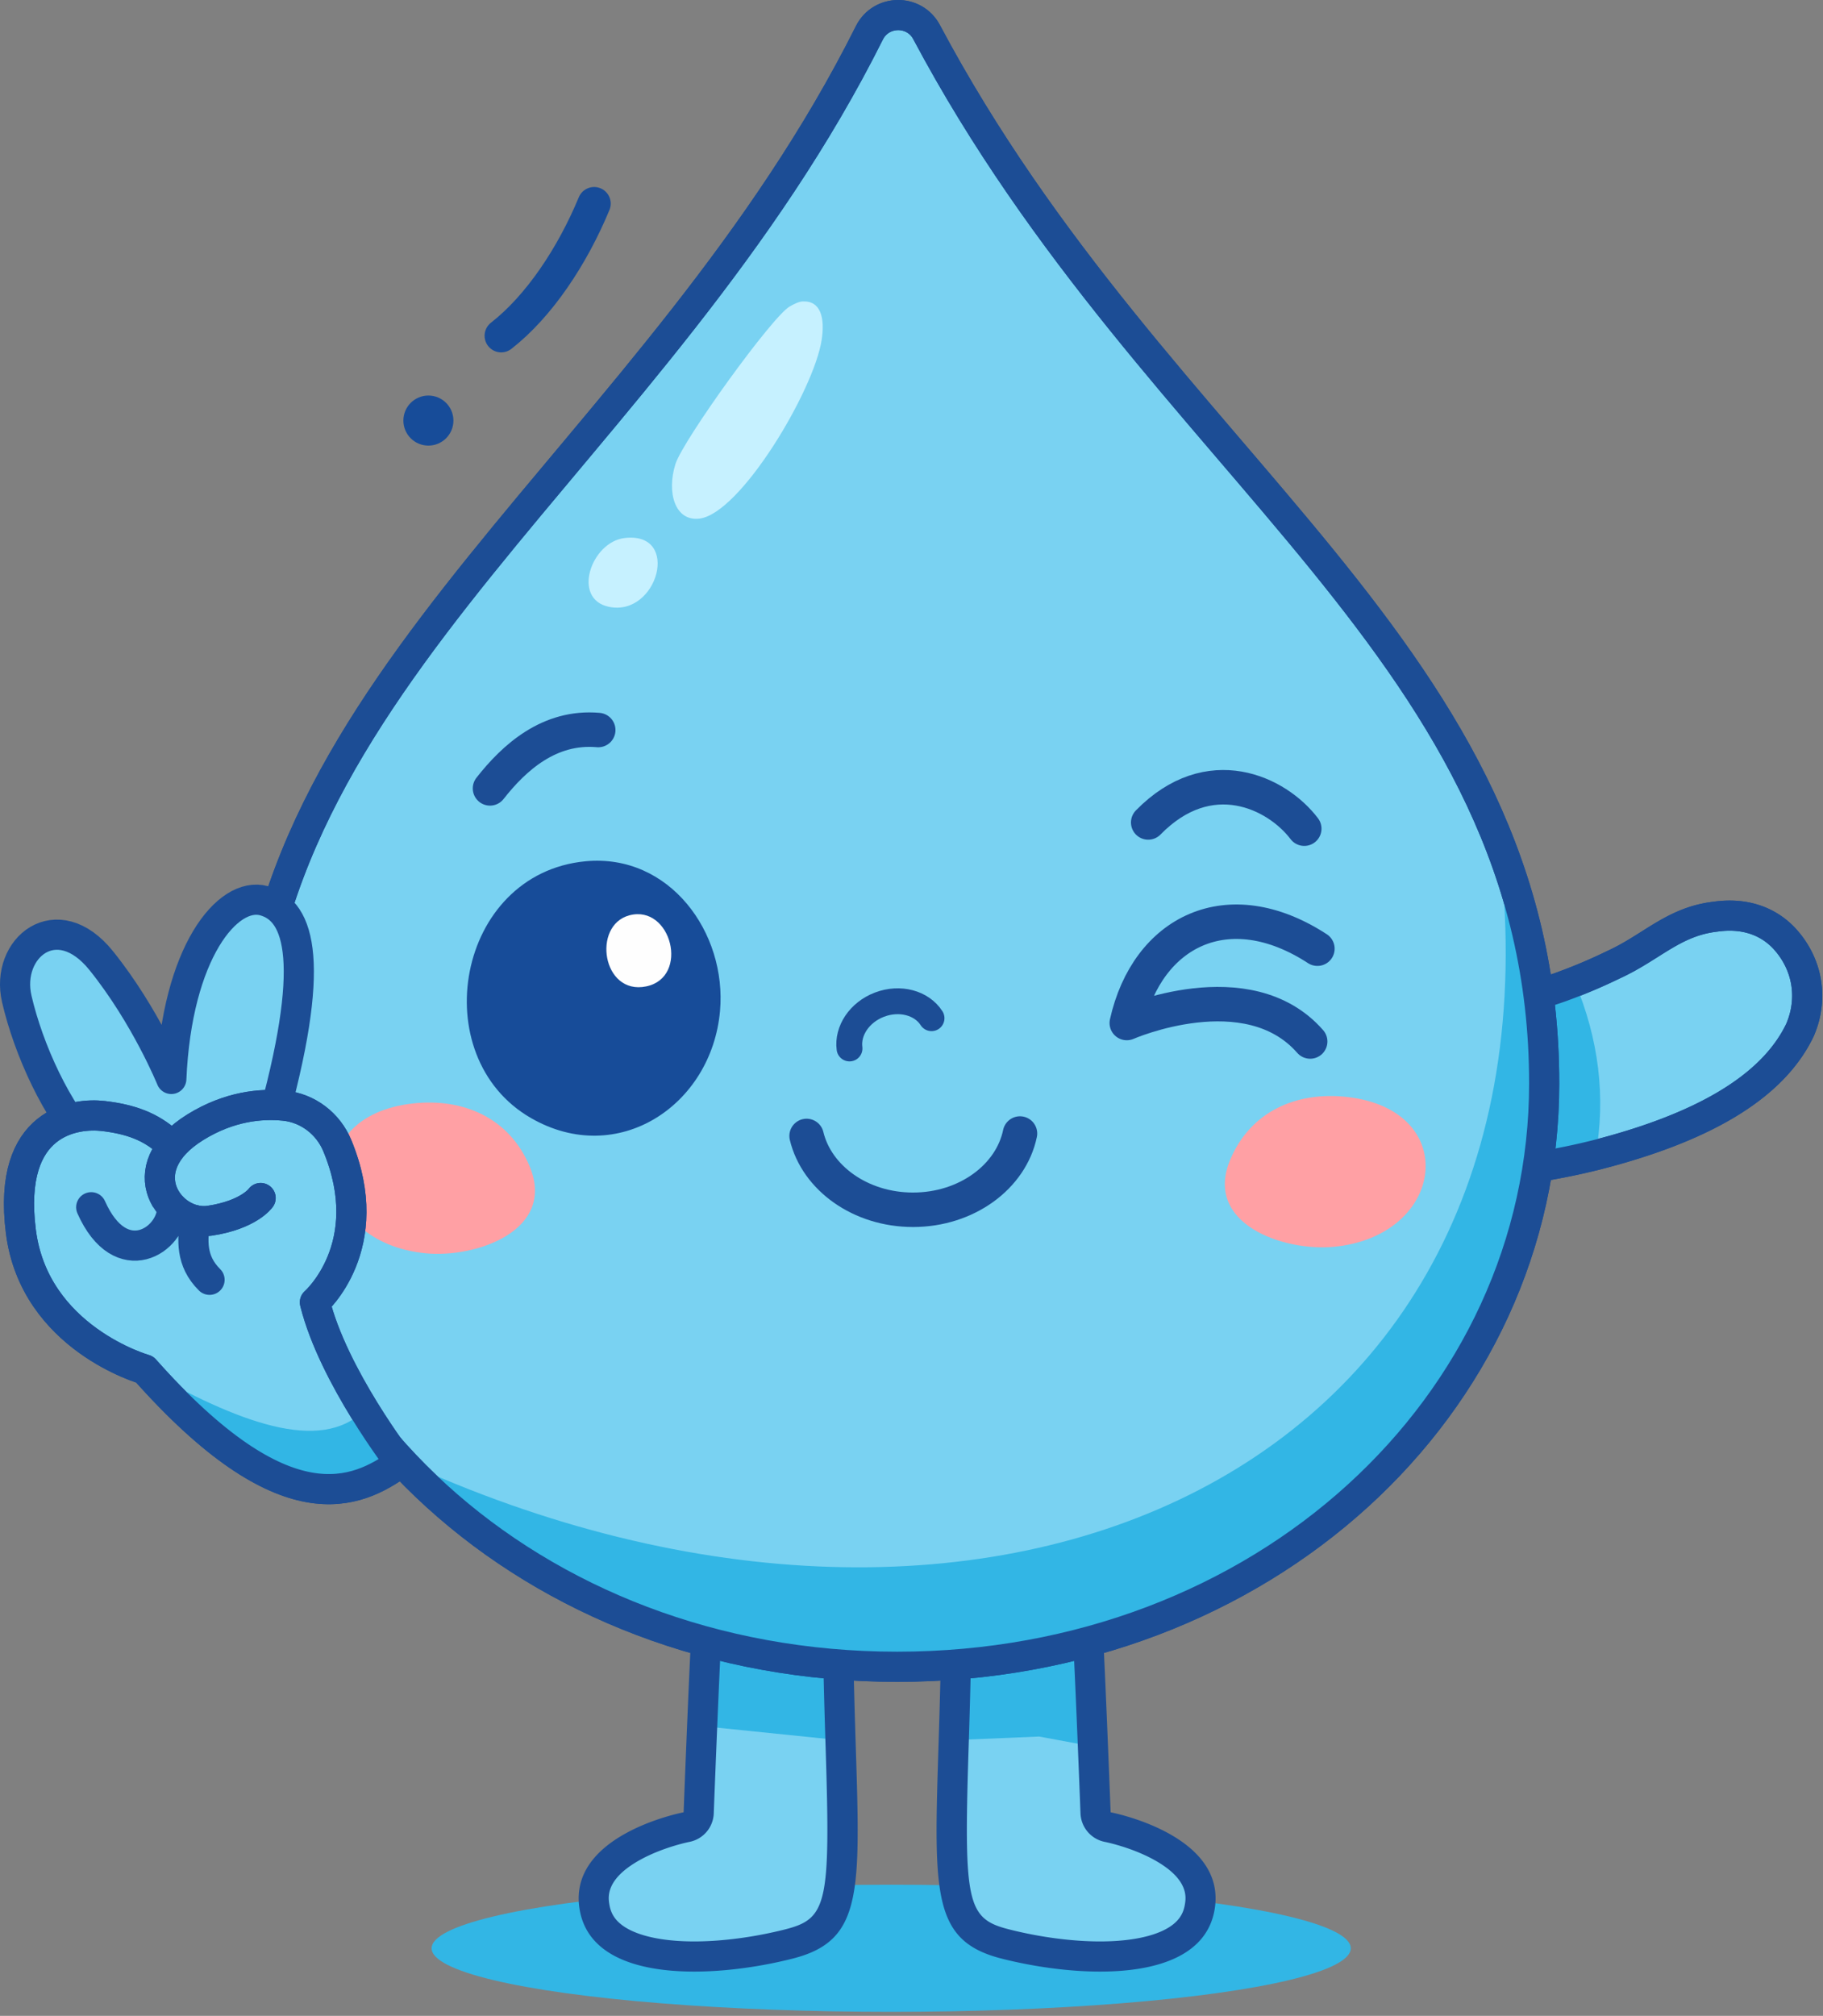 <svg xmlns="http://www.w3.org/2000/svg" version="1.1" viewBox="0 0 398 440">

	<rect x="0" y="0" width="398" height="440" fill="#808080" stroke="none"/>

	<style>

		#oko { transform: translateX(137px); opacity: 0; animation: 2s oko 0s linear infinite; }
		@keyframes oko { 0% { opacity: 0; } 9% { opacity: 0; } 10% { opacity: 1; } 100% { opacity: 1; } }

		#obrva { animation: 2s obrva 0s linear infinite; }
		@keyframes obrva { 0% { transform: translate(0px, 0px) rotate(0deg); } 7% { transform: translate(0px, 0px) rotate(0deg); } 10% { transform: translate(12px, -34px) rotate(3deg); } 100% { transform: translate(12px, -34px) rotate(3deg); } }

		#ruka { animation: 1s ruka 0s alternate infinite; }
		@keyframes ruka { to { transform: translate(12px, 10px); }}

	</style>

	<g id="lik">
		<ellipse cx="194.569" cy="425.249" fill="#32b6e5" rx="100.337" ry="13.872"/>
		<path fill="#79d2f2" stroke="#1c4d95" stroke-linecap="round" stroke-linejoin="round" stroke-width="6.583" d="M335.368 217.49c1.235-.787 3.532-1.35 6.089-2.32a114.561 114.561 0 0 0 10.722-4.564c8.375-3.804 13.135-9.45 22.307-10.521 6.236-.897 11.403.86 15.042 4.716 5.08 5.49 6.46 13.038 3.444 20.026-6.128 12.83-21.987 21.534-44.646 27.3-4.175 1.028-6.548 1.49-9.992 2.128-1.785.179-4.67 1.302-5.345-.32-.23-6.682 1.065-27.557 1.191-34.143.057-.902.297-1.713 1.113-2.252l.075-.05Z"/>
		<path fill="#32b6e5" d="M343.766 214.253c5.273 12.378 6.887 25.434 4.56 37.874l-12.602 2.582-.431-37.17 8.473-3.286Z"/>
		<path fill="none" stroke="#1c4d95" stroke-linecap="round" stroke-linejoin="round" stroke-width="6.583" d="M335.368 217.49c1.235-.787 3.532-1.35 6.089-2.32a114.561 114.561 0 0 0 10.722-4.564c8.375-3.804 13.135-9.45 22.307-10.521 6.236-.897 11.403.86 15.042 4.716 5.08 5.49 6.46 13.038 3.444 20.026-6.128 12.83-21.987 21.534-44.646 27.3-4.175 1.028-6.548 1.49-9.992 2.128-1.785.179-4.67 1.302-5.345-.32-.23-6.682 1.065-27.557 1.191-34.143.057-.902.297-1.713 1.113-2.252l.075-.05Z"/>
		<path fill="#79d2f2" d="M151.558 427.462c-9.293 0-20.686-1.948-22.192-11.233-2.167-13.362 20.194-17.797 20.42-17.84l2.244-.43.09-2.283c.536-14.049 1.384-34.68 1.802-41.415 5.53.747 19.953 5.456 29.548 8.877.137 6.915.332 13.102.506 18.616 1.03 32.754.814 39.797-11.614 42.959-6.972 1.773-14.36 2.75-20.804 2.75Z"/>
		<path fill="#32b6e5" d="m153.718 376.801 29.198 2.987.591-14.846-28.853-4.045-.936 15.904z"/>
		<path fill="#1c4d95" d="M157.76 352.712h.005-.005m-.368 6.044c5.431 1.37 14.2 4.148 22.422 7.025.132 5.908.3 11.258.452 16.092 1.058 33.62.316 36.92-8.818 39.243-6.681 1.7-13.745 2.636-19.89 2.636-5.711 0-10.448-.812-13.698-2.347-3.739-1.765-4.546-4.011-4.83-5.77-.245-1.505-.893-5.5 6.783-9.72 5.035-2.768 10.62-3.872 10.66-3.88a6.583 6.583 0 0 0 5.355-6.217c.432-11.323 1.114-28.071 1.564-37.062m-4.725-7.469c-.868 0-1.381.17-1.433.555-.44 3.308-1.985 43.725-1.985 43.725s-25.365 4.8-22.718 21.121c1.663 10.257 12.708 13.647 25.027 13.647 7.284 0 15.016-1.186 21.513-2.839 17.97-4.57 14.092-18.234 13.234-66.39 0 0-27.045-9.819-33.638-9.819Z"/>
		<path fill="#79d2f2" d="M240.165 427.462c9.292 0 20.686-1.948 22.192-11.233 2.166-13.362-20.194-17.797-20.42-17.84l-2.244-.43-.09-2.283c-.537-14.049-1.385-34.68-1.803-41.415-5.529.747-19.953 5.456-29.547 8.877-.138 6.915-.332 13.102-.506 18.616-1.03 32.754-.814 39.797 11.613 42.959 6.972 1.773 14.36 2.75 20.805 2.75Z"/>
		<path fill="#32b6e5" d="m237.415 380.984-10.555-1.953-18.065.757-.58-14.846 28.233-5.146.967 21.188z"/>
		<path fill="#1c4d95" d="M234.33 358.756c.45 8.999 1.133 25.741 1.565 37.062a6.6 6.6 0 0 0 5.34 6.214c.056.011 5.64 1.115 10.674 3.883 7.676 4.22 7.028 8.215 6.785 9.72-.286 1.759-1.093 4.005-4.831 5.77-3.25 1.535-7.987 2.347-13.698 2.347-6.145 0-13.209-.936-19.89-2.636-9.134-2.323-9.876-5.624-8.819-39.242.152-4.835.32-10.185.452-16.093 8.224-2.878 16.99-5.655 22.422-7.025m4.726-7.469c-6.594 0-33.638 9.819-33.638 9.819-.858 48.156-4.736 61.82 13.234 66.39 6.496 1.653 14.228 2.839 21.513 2.839 12.319 0 23.363-3.39 25.027-13.647 2.646-16.322-22.719-21.121-22.719-21.121s-1.544-40.417-1.985-43.725c-.051-.385-.565-.555-1.432-.555Z"/>
		<path fill="#79d2f2" stroke="#1c4d95" stroke-linecap="round" stroke-linejoin="round" stroke-width="6.583" d="M337.129 236.46c0 70.33-61.46 127.343-141.268 127.343S54.594 306.789 54.594 236.46c0-87.943 89.058-137.032 135.21-229.29 2.547-5.09 9.811-5.195 12.484-.17 50.79 95.501 134.84 135.449 134.84 229.46Z"/>
		<path fill="none" stroke="#1c4d95" stroke-linecap="round" stroke-linejoin="round" stroke-width="7.523" d="M106.977 172.08c5.282-6.736 12.954-13.682 23.631-12.738M222.685 247.411c-1.966 9.46-11.674 16.644-23.354 16.644-11.462 0-21.024-6.918-23.236-16.114"/>
		<path fill="none" stroke="#1c4d95" stroke-linecap="round" stroke-linejoin="round" stroke-width="5.643" d="M203.373 222.24c-2.135-3.332-6.9-4.662-11.37-2.955-4.386 1.675-7.034 5.72-6.536 9.562"/>
		<path fill="#ffa0a4" d="M294.108 239.434c-11.012-1.244-21.102 3.11-25.534 13.716-5.83 13.957 11.571 20.018 22.587 18.991 24.412-2.275 27.967-29.882 2.947-32.707ZM90.094 240.856c11.013-1.244 21.103 3.11 25.534 13.717 5.831 13.956-11.57 20.017-22.587 18.99-24.411-2.275-27.966-29.882-2.947-32.707Z"/>
		<path fill="#c6f1ff" d="M175.189 65.795c4.022-.214 4.932 3.616 4.196 8.408-1.694 11.017-17.709 37.85-26.64 38.986-5.394.687-7.229-5.715-5.286-11.892 1.631-5.186 21.122-32.246 24.974-34.419.804-.453 1.938-1.04 2.756-1.083ZM136.318 117.44c12.457-1.528 7.273 17.29-3.417 15.001-8.123-1.738-3.821-14.113 3.417-15.001Z"/>
		<path fill="#32b6e5" d="M327.165 183.547c6.284 15.94 9.964 33.243 9.964 52.913 0 70.33-61.46 127.343-141.268 127.343-44.268 0-82.89-17.542-108.51-45.168 128.231 59.365 257.093 3.09 239.814-135.088Z"/>
		<path fill="none" stroke="#1c4d95" stroke-linecap="round" stroke-linejoin="round" stroke-width="6.583" d="M337.129 236.46c0 70.33-61.46 127.343-141.268 127.343S54.594 306.789 54.594 236.46c0-87.943 89.058-137.032 135.21-229.29 2.547-5.09 9.811-5.195 12.484-.17 50.79 95.501 134.84 135.449 134.84 229.46Z"/>
		<path fill="none" stroke="#174c99" stroke-linecap="round" stroke-miterlimit="10" stroke-width="7.245" d="M129.712 44.439c-4.752 11.46-12.005 22.389-20.292 28.849"/>
		<circle cx="93.528" cy="91.798" r="5.463" fill="#174c99"/>
	</g>
	<g id="obrva">
		<path fill="none" stroke="#1c4d95" stroke-linecap="round" stroke-linejoin="round" stroke-width="7.523" d="M284.75 180.874c-6.025-7.932-20.755-14.96-34.073-1.356"/>
	</g>
	<path id="zmig" fill="none" stroke="#1c4d95" stroke-linecap="round" stroke-linejoin="round" stroke-width="7.523" d="M287.618 207.07c-19.508-12.7-37.16-3.744-41.618 16.223 0 0 26.394-11.558 40.04 4.034"/>
	<g id="oko">
		<path fill="#174c99" d="M127.84 187.99c18.302-1.734 30.893 15.553 29.35 32.725-1.844 20.54-22.3 34.211-41.236 23.339-23.363-13.415-16.32-53.391 11.886-56.064Z"/>
		<path fill="#fefefe" d="M137.393 199.79c9.182-2.453 13.239 13.547 3.676 15.513-9.594 1.973-11.85-13.328-3.676-15.512Z"/>
	</g>
	<g id="oko2">
		<path fill="#174c99" d="M127.84 187.99c18.302-1.734 30.893 15.553 29.35 32.725-1.844 20.54-22.3 34.211-41.236 23.339-23.363-13.415-16.32-53.391 11.886-56.064Z"/>
		<path fill="#fefefe" d="M137.393 199.79c9.182-2.453 13.239 13.547 3.676 15.513-9.594 1.973-11.85-13.328-3.676-15.512Z"/>
	</g>
	<g id="ruka">
		<g fill="#79d2f2" stroke="#1c4d95" stroke-linecap="round" stroke-linejoin="round" stroke-width="6.583">
			<path d="M59.035 246.22c10.122-35.724 6.55-47.433-1.389-49.616-7.938-2.183-19.052 11.312-20.243 38.898 0 0-5.557-13.694-15.282-25.8-9.724-12.106-21.037-2.778-18.457 8.336 2.58 11.114 8.733 24.61 16.274 32.548 7.542 7.938 25.404 2.778 25.404 2.778l13.694-7.145Z"/>
			<path d="M36.765 249.412c-3.883-3.559-8.358-5.143-14.235-5.823-5.909-.684-21.024.926-17.977 25.174 2.937 23.369 27.035 30.148 27.035 30.148 30.735 34.617 46.264 27.176 55.762 20.382 0 0-14.599-18.91-18.601-35.04 0 0 14.007-12.235 4.88-34.22-1.987-4.785-6.419-8.187-11.574-8.7-5.086-.507-12.022.126-19.4 4.697-14.729 9.125-5.494 21.702 3.096 20.421s11.151-4.962 11.151-4.962"/>
			<path d="M37.61 263.503c0 7.212-11.228 14.545-17.698 0M42.56 266.318c-.506 4.253-1.02 8.854 3.191 13.024"/>
		</g>
		<path fill="#32b6e5" d="M31.588 298.911c30.735 34.617 46.264 27.176 55.762 20.382 0 0-3.65-4.727-7.8-11.47-9.66 9.58-27.728 2.484-47.962-8.912Z"/>
		<path fill="none" stroke="#1c4d95" stroke-linecap="round" stroke-linejoin="round" stroke-width="6.583" d="M36.765 249.412c-3.883-3.559-8.358-5.143-14.235-5.823-5.909-.684-21.024.926-17.977 25.174 2.937 23.369 27.035 30.148 27.035 30.148 30.735 34.617 46.264 27.176 55.762 20.382 0 0-14.599-18.91-18.601-35.04 0 0 14.007-12.235 4.88-34.22-1.987-4.785-6.419-8.187-11.574-8.7-5.086-.507-12.022.126-19.4 4.697-14.729 9.125-5.494 21.702 3.096 20.421s11.151-4.962 11.151-4.962"/>
	</g>
</svg>